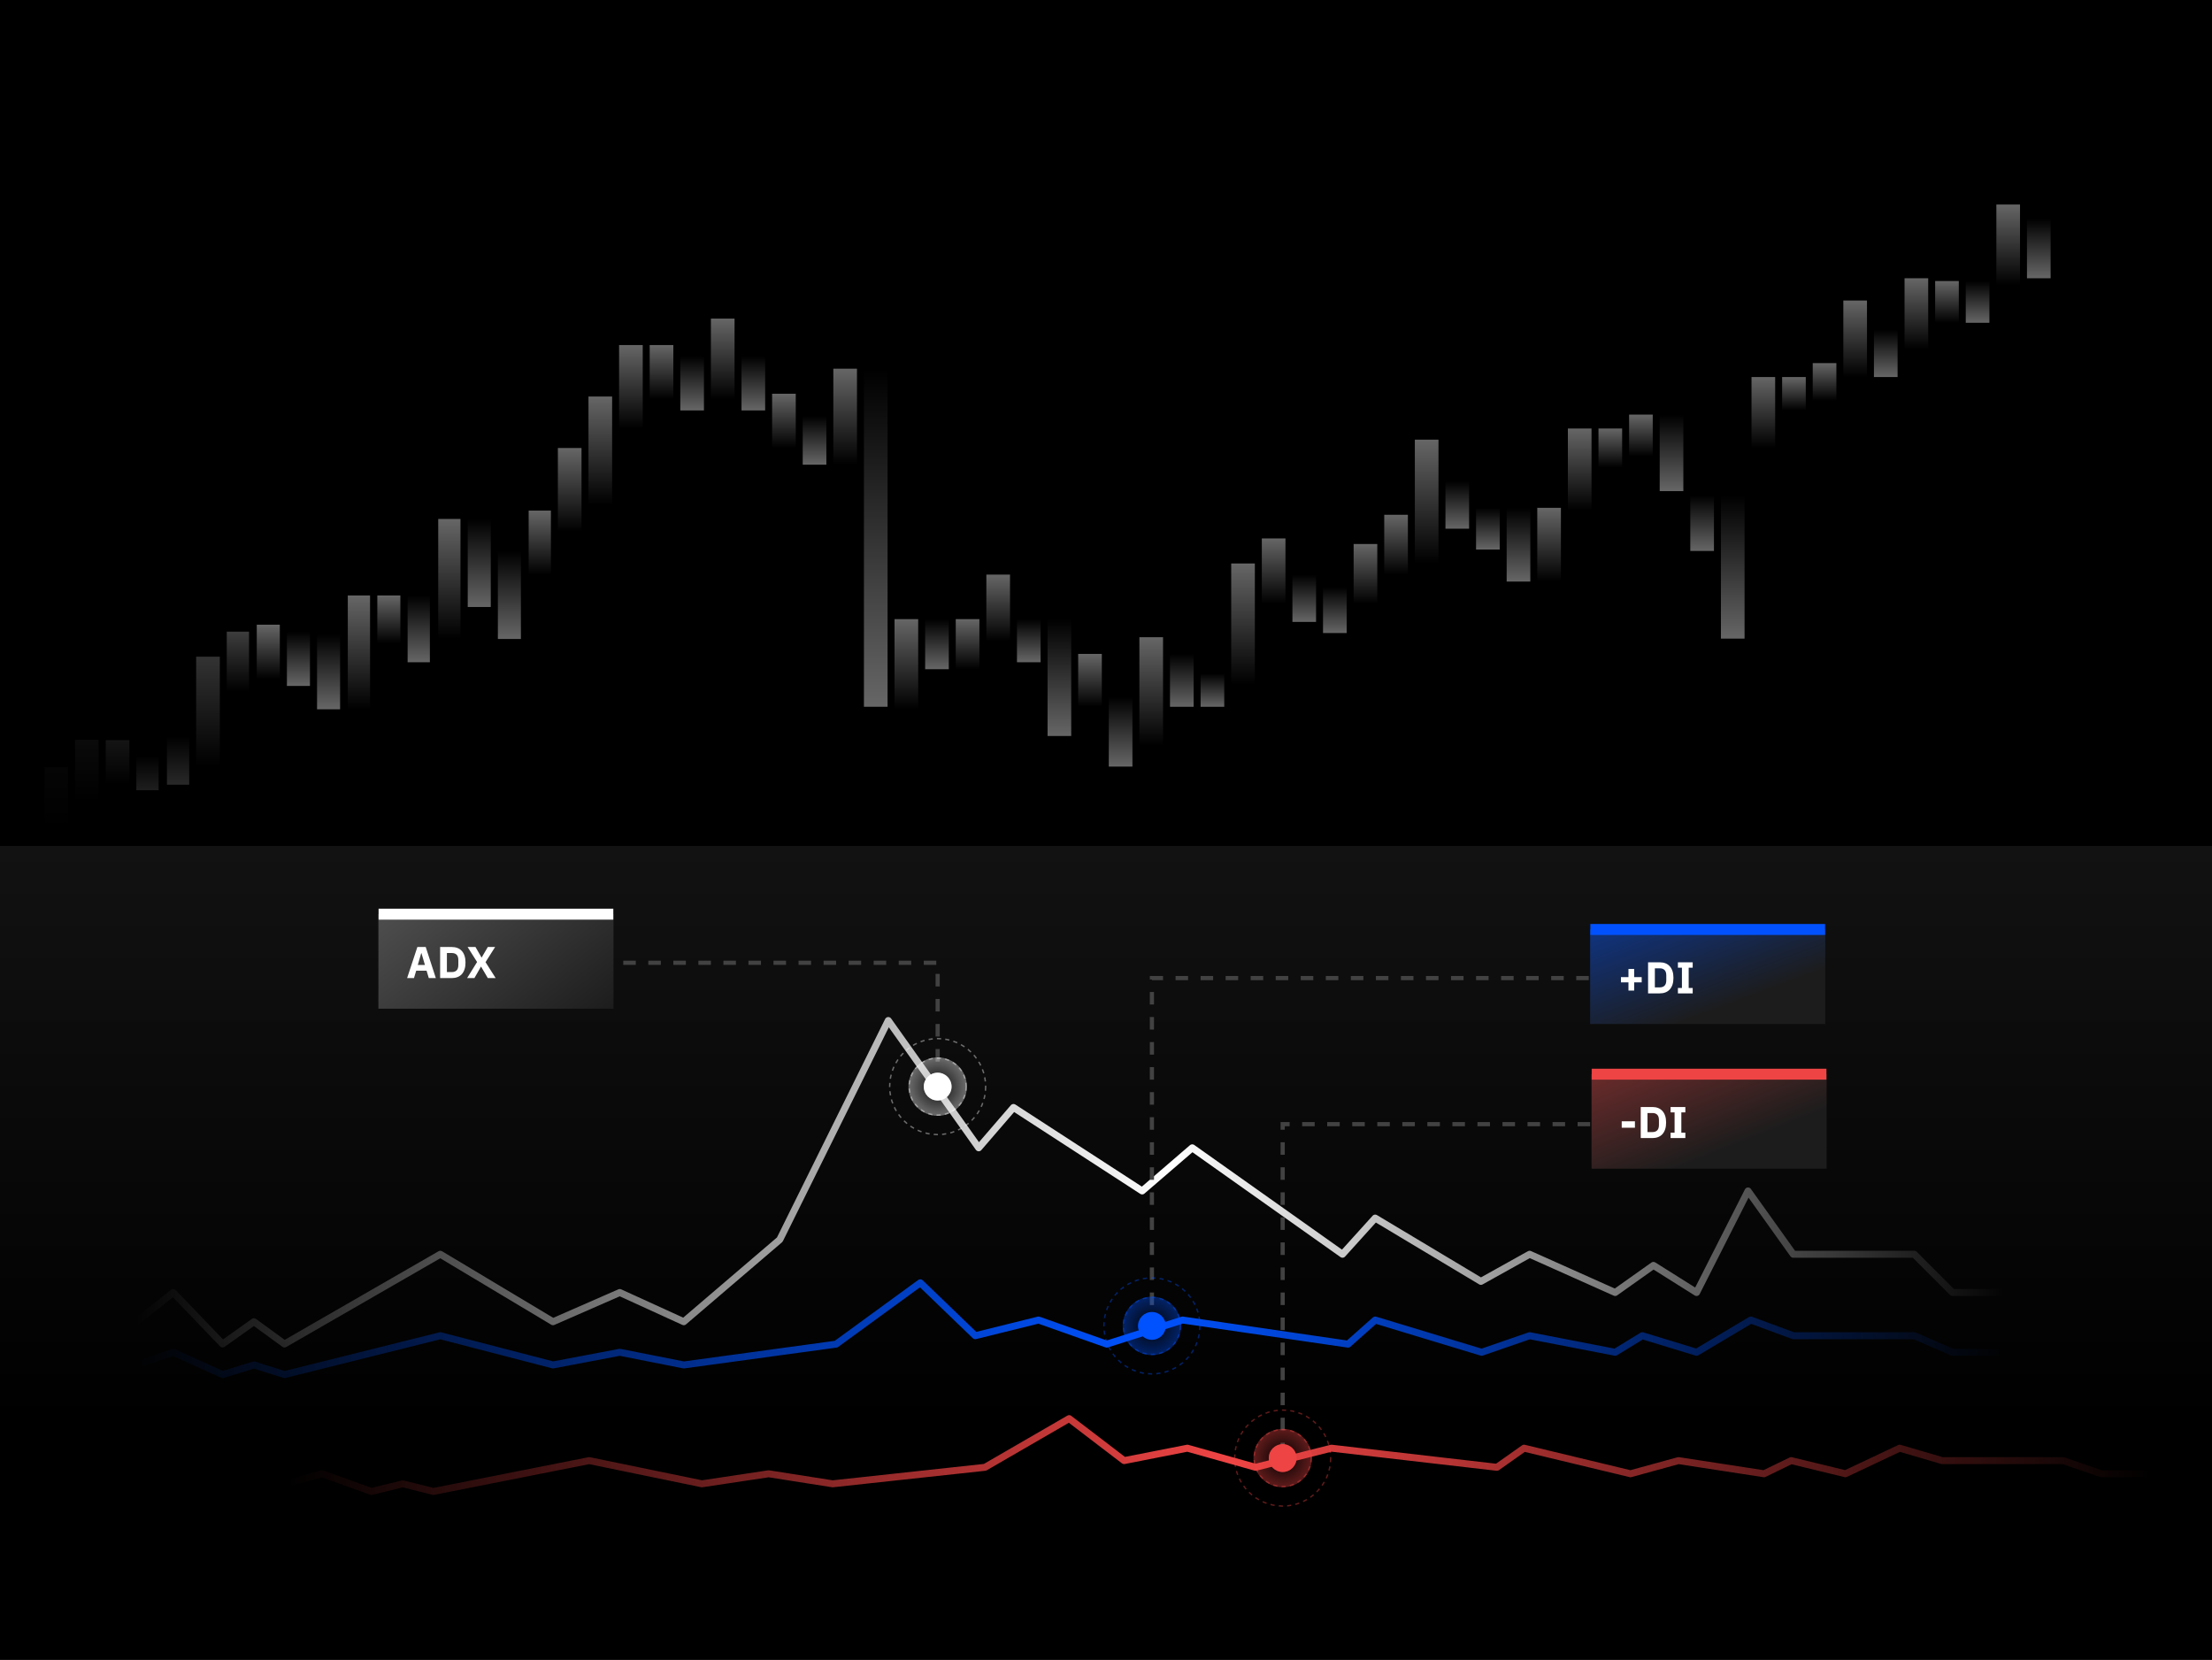 <svg width="1590" height="1193" viewBox="0 0 1590 1193" fill="none" xmlns="http://www.w3.org/2000/svg">
<rect x="0" y="0" width="1590" height="1193" fill="#333333" stroke="none"/>
<g clip-path="url(#clip0_572_1083)">
<rect width="1590" height="1193" fill="black"/>
<rect x="-40" y="608" width="1681" height="600" fill="url(#paint0_linear_572_1083)"/>
<path d="M98 950L124.5 929L160 966L182.5 950L204.5 966L316.5 901.5L397.5 950L445.5 929L491.5 950L560.5 891L638.5 733.5L703.5 825L728.5 796L821 856L857 825L965 901.5L988.5 875.5L1064.5 921L1099.5 901.5L1161 929L1188.5 909.5L1219.5 929L1256.5 856L1289 901.5H1376L1403.5 929H1442M1641 537V474.5" stroke="url(#paint1_linear_572_1083)" stroke-width="5" stroke-linejoin="round"/>
<path d="M98 981.066L124.5 971.965L160 988L182.5 981.066L204.5 988L316.5 960.048L397.5 981.066L445.5 971.965L491.5 981.066L601 966.115L661.5 922L701 960.048L746.5 948.78L795.5 966.115L850 948.78L969 966.115L988.5 948.78L1065 971.965L1099.5 960.048L1161 971.965L1180.5 960.048L1219.5 971.965L1258.5 948.78L1289 960.048H1376L1403.5 971.965H1442M1641 802.085V775" stroke="url(#paint2_linear_572_1083)" stroke-width="5" stroke-linejoin="round"/>
<path d="M205 1066.5L231.5 1059.28L267 1072L289.5 1066.5L311.5 1072L423.5 1049.82L504.5 1066.5L552.5 1059.28L598.5 1066.5L708 1054.64L768.5 1019.63L808 1049.82L853.5 1040.88L902.5 1054.64L957 1040.88L1076 1054.64L1095.5 1040.88L1172 1059.28L1206.5 1049.82L1268 1059.28L1287.5 1049.82L1326.5 1059.28L1365.5 1040.88L1396 1049.82H1483L1510.5 1059.28H1549M1748 924.49V903" stroke="url(#paint3_linear_572_1083)" stroke-width="5" stroke-linejoin="round"/>
<g opacity="0.4">
<rect opacity="0.1" x="53.957" y="531.721" width="16.928" height="45.275" fill="url(#paint4_linear_572_1083)"/>
<rect opacity="0.05" x="32" y="551.373" width="16.928" height="45.275" fill="url(#paint5_linear_572_1083)"/>
<rect opacity="0.2" x="76" y="532" width="17" height="32" fill="url(#paint6_linear_572_1083)"/>
<rect opacity="0.3" x="114" y="568" width="16" height="25" transform="rotate(-180 114 568)" fill="url(#paint7_linear_572_1083)"/>
<rect opacity="0.4" x="136" y="564" width="16" height="35" transform="rotate(-180 136 564)" fill="url(#paint8_linear_572_1083)"/>
<rect opacity="0.5" x="141" y="472" width="17" height="79" fill="url(#paint9_linear_572_1083)"/>
<rect opacity="0.6" x="163" y="454" width="16" height="43" fill="url(#paint10_linear_572_1083)"/>
<rect x="184.57" y="449" width="16.566" height="39.026" fill="url(#paint11_linear_572_1083)"/>
<rect x="222.801" y="493.025" width="16.566" height="39.026" transform="rotate(-180 222.801 493.025)" fill="url(#paint12_linear_572_1083)"/>
<rect x="244.465" y="509.809" width="16.566" height="53.809" transform="rotate(-180 244.465 509.809)" fill="url(#paint13_linear_572_1083)"/>
<rect x="250" y="428" width="16" height="82" fill="url(#paint14_linear_572_1083)"/>
<rect x="271.219" y="428" width="16.566" height="34.296" fill="url(#paint15_linear_572_1083)"/>
<rect x="309" y="476" width="16" height="48" transform="rotate(-180 309 476)" fill="url(#paint16_linear_572_1083)"/>
<rect x="315" y="373" width="16" height="86" fill="url(#paint17_linear_572_1083)"/>
<rect x="352.773" y="436.27" width="16.566" height="63.27" transform="rotate(-180 352.773 436.27)" fill="url(#paint18_linear_572_1083)"/>
<rect x="374.438" y="459.27" width="16.566" height="63.27" transform="rotate(-180 374.438 459.27)" fill="url(#paint19_linear_572_1083)"/>
<rect x="380" y="367" width="16" height="46" fill="url(#paint20_linear_572_1083)"/>
<rect x="401" y="322" width="17" height="60" fill="url(#paint21_linear_572_1083)"/>
<rect x="423" y="285" width="17" height="78" fill="url(#paint22_linear_572_1083)"/>
<rect x="445" y="248" width="17" height="60" fill="url(#paint23_linear_572_1083)"/>
<rect x="467" y="248" width="17" height="39" fill="url(#paint24_linear_572_1083)"/>
<rect x="506" y="295" width="17" height="39" transform="rotate(-180 506 295)" fill="url(#paint25_linear_572_1083)"/>
<rect x="550" y="295" width="17" height="39" transform="rotate(-180 550 295)" fill="url(#paint26_linear_572_1083)"/>
<rect x="555" y="283" width="17" height="39" fill="url(#paint27_linear_572_1083)"/>
<rect x="594" y="334" width="17" height="35" transform="rotate(-180 594 334)" fill="url(#paint28_linear_572_1083)"/>
<rect x="643" y="445" width="17" height="65" fill="url(#paint29_linear_572_1083)"/>
<rect x="682" y="481" width="17" height="36" transform="rotate(-180 682 481)" fill="url(#paint30_linear_572_1083)"/>
<rect x="687" y="445" width="17" height="36" fill="url(#paint31_linear_572_1083)"/>
<rect x="748" y="476" width="17" height="31" transform="rotate(-180 748 476)" fill="url(#paint32_linear_572_1083)"/>
<rect x="775" y="470" width="17" height="38" fill="url(#paint33_linear_572_1083)"/>
<rect x="858" y="508" width="17" height="38" transform="rotate(-180 858 508)" fill="url(#paint34_linear_572_1083)"/>
<rect x="880" y="508" width="17" height="24" transform="rotate(-180 880 508)" fill="url(#paint35_linear_572_1083)"/>
<rect x="814" y="551" width="17" height="50" transform="rotate(-180 814 551)" fill="url(#paint36_linear_572_1083)"/>
<rect x="819" y="458" width="17" height="78" fill="url(#paint37_linear_572_1083)"/>
<rect x="885" y="405" width="17" height="87" fill="url(#paint38_linear_572_1083)"/>
<rect x="907" y="387" width="17" height="47" fill="url(#paint39_linear_572_1083)"/>
<rect x="770" y="529" width="17" height="84" transform="rotate(-180 770 529)" fill="url(#paint40_linear_572_1083)"/>
<rect x="709" y="413" width="17" height="48" fill="url(#paint41_linear_572_1083)"/>
<rect x="946" y="447" width="17" height="34" transform="rotate(-180 946 447)" fill="url(#paint42_linear_572_1083)"/>
<rect x="1056" y="380" width="17" height="34" transform="rotate(-180 1056 380)" fill="url(#paint43_linear_572_1083)"/>
<rect x="1078" y="395" width="17" height="30" transform="rotate(-180 1078 395)" fill="url(#paint44_linear_572_1083)"/>
<rect x="1100" y="418" width="17" height="53" transform="rotate(-180 1100 418)" fill="url(#paint45_linear_572_1083)"/>
<rect x="1105" y="365" width="17" height="53" fill="url(#paint46_linear_572_1083)"/>
<rect x="1127" y="308" width="17" height="59" fill="url(#paint47_linear_572_1083)"/>
<rect x="1149" y="308" width="17" height="28" fill="url(#paint48_linear_572_1083)"/>
<rect x="1171" y="298" width="17" height="30" fill="url(#paint49_linear_572_1083)"/>
<rect x="1210" y="353" width="17" height="55" transform="rotate(-180 1210 353)" fill="url(#paint50_linear_572_1083)"/>
<rect x="1232" y="396" width="17" height="40" transform="rotate(-180 1232 396)" fill="url(#paint51_linear_572_1083)"/>
<rect x="1254" y="459" width="17" height="103" transform="rotate(-180 1254 459)" fill="url(#paint52_linear_572_1083)"/>
<rect x="1259" y="271" width="17" height="51" fill="url(#paint53_linear_572_1083)"/>
<rect x="1281" y="271" width="17" height="24" fill="url(#paint54_linear_572_1083)"/>
<rect x="1303" y="261" width="17" height="27" fill="url(#paint55_linear_572_1083)"/>
<rect x="1364" y="271" width="17" height="34" transform="rotate(-180 1364 271)" fill="url(#paint56_linear_572_1083)"/>
<rect x="1325" y="216" width="17" height="55" fill="url(#paint57_linear_572_1083)"/>
<rect x="1369" y="200" width="17" height="51" fill="url(#paint58_linear_572_1083)"/>
<rect x="1391" y="202" width="17" height="30" fill="url(#paint59_linear_572_1083)"/>
<rect x="1435" y="147" width="17" height="58" fill="url(#paint60_linear_572_1083)"/>
<rect x="1474" y="200" width="17" height="43" transform="rotate(-180 1474 200)" fill="url(#paint61_linear_572_1083)"/>
<rect x="1430" y="232" width="17" height="30" transform="rotate(-180 1430 232)" fill="url(#paint62_linear_572_1083)"/>
<rect x="968" y="455" width="17" height="33" transform="rotate(-180 968 455)" fill="url(#paint63_linear_572_1083)"/>
<rect x="973" y="391" width="17" height="43" fill="url(#paint64_linear_572_1083)"/>
<rect x="995" y="370" width="17" height="43" fill="url(#paint65_linear_572_1083)"/>
<rect x="1017" y="316" width="17" height="89" fill="url(#paint66_linear_572_1083)"/>
<rect x="599" y="265" width="17" height="69" fill="url(#paint67_linear_572_1083)"/>
<rect x="638" y="508" width="17" height="243" transform="rotate(-180 638 508)" fill="url(#paint68_linear_572_1083)"/>
<rect x="511" y="229" width="17" height="58" fill="url(#paint69_linear_572_1083)"/>
</g>
<path d="M674 781L674 692L441 692" stroke="#424242" stroke-width="3" stroke-dasharray="9 9"/>
<path d="M828 956L828 703L1143 703" stroke="#424242" stroke-width="3" stroke-dasharray="9 9"/>
<path d="M922 1046L922 808L1164 808" stroke="#424242" stroke-width="3" stroke-dasharray="9 9"/>
<mask id="path-74-outside-1_572_1083" maskUnits="userSpaceOnUse" x="272" y="653" width="169" height="72" fill="black">
<rect fill="white" x="272" y="653" width="169" height="72"/>
<path d="M272 657H441V725H272V657Z"/>
</mask>
<path d="M272 657H441V725H272V657Z" fill="url(#paint70_linear_572_1083)"/>
<path d="M272 661H441V653H272V661Z" fill="white" mask="url(#path-74-outside-1_572_1083)"/>
<path d="M308.224 703L306.624 697.688H299.168L297.568 703H292.64L300 680.664H306.016L313.28 703H308.224ZM302.944 685.08H302.784L300.32 693.56H305.44L302.944 685.08ZM316.37 680.664H324.786C326.258 680.664 327.602 680.899 328.818 681.368C330.034 681.837 331.069 682.541 331.922 683.48C332.776 684.397 333.437 685.56 333.906 686.968C334.376 688.355 334.61 689.976 334.61 691.832C334.61 693.688 334.376 695.32 333.906 696.728C333.437 698.115 332.776 699.277 331.922 700.216C331.069 701.133 330.034 701.827 328.818 702.296C327.602 702.765 326.258 703 324.786 703H316.37V680.664ZM324.786 698.68C326.237 698.68 327.378 698.275 328.21 697.464C329.042 696.653 329.458 695.352 329.458 693.56V690.104C329.458 688.312 329.042 687.011 328.21 686.2C327.378 685.389 326.237 684.984 324.786 684.984H321.234V698.68H324.786ZM356.274 703H350.642L345.81 694.776H345.714L341.01 703H335.762L342.93 691.448L336.114 680.664H341.778L346.13 688.216H346.226L350.642 680.664H355.89L349.01 691.544L356.274 703Z" fill="white"/>
<mask id="path-77-outside-2_572_1083" maskUnits="userSpaceOnUse" x="1143" y="664" width="169" height="72" fill="black">
<rect fill="white" x="1143" y="664" width="169" height="72"/>
<path d="M1143 668H1312V736H1143V668Z"/>
</mask>
<path d="M1143 668H1312V736H1143V668Z" fill="url(#paint71_linear_572_1083)"/>
<path d="M1143 672H1312V664H1143V672Z" fill="#0152FE" mask="url(#path-77-outside-2_572_1083)"/>
<path d="M1170.55 711.984V706.096H1165.14V702.32H1170.55V696.432H1174.65V702.32H1180.06V706.096H1174.65V711.984H1170.55ZM1184.65 691.664H1193.07C1194.54 691.664 1195.88 691.899 1197.1 692.368C1198.32 692.837 1199.35 693.541 1200.2 694.48C1201.06 695.397 1201.72 696.56 1202.19 697.968C1202.66 699.355 1202.89 700.976 1202.89 702.832C1202.89 704.688 1202.66 706.32 1202.19 707.728C1201.72 709.115 1201.06 710.277 1200.2 711.216C1199.35 712.133 1198.32 712.827 1197.1 713.296C1195.88 713.765 1194.54 714 1193.07 714H1184.65V691.664ZM1193.07 709.68C1194.52 709.68 1195.66 709.275 1196.49 708.464C1197.32 707.653 1197.74 706.352 1197.74 704.56V701.104C1197.74 699.312 1197.32 698.011 1196.49 697.2C1195.66 696.389 1194.52 695.984 1193.07 695.984H1189.52V709.68H1193.07ZM1206.1 714V710.128H1208.98V695.536H1206.1V691.664H1216.72V695.536H1213.84V710.128H1216.72V714H1206.1Z" fill="white"/>
<mask id="path-80-outside-3_572_1083" maskUnits="userSpaceOnUse" x="1144" y="768" width="169" height="72" fill="black">
<rect fill="white" x="1144" y="768" width="169" height="72"/>
<path d="M1144 772H1313V840H1144V772Z"/>
</mask>
<path d="M1144 772H1313V840H1144V772Z" fill="url(#paint72_linear_572_1083)"/>
<path d="M1144 776H1313V768H1144V776Z" fill="#EF4444" mask="url(#path-80-outside-3_572_1083)"/>
<path d="M1165.7 810.544V805.936H1175.2V810.544H1165.7ZM1179.37 795.664H1187.79C1189.26 795.664 1190.6 795.899 1191.82 796.368C1193.03 796.837 1194.07 797.541 1194.92 798.48C1195.78 799.397 1196.44 800.56 1196.91 801.968C1197.38 803.355 1197.61 804.976 1197.61 806.832C1197.61 808.688 1197.38 810.32 1196.91 811.728C1196.44 813.115 1195.78 814.277 1194.92 815.216C1194.07 816.133 1193.03 816.827 1191.82 817.296C1190.6 817.765 1189.26 818 1187.79 818H1179.37V795.664ZM1187.79 813.68C1189.24 813.68 1190.38 813.275 1191.21 812.464C1192.04 811.653 1192.46 810.352 1192.46 808.56V805.104C1192.46 803.312 1192.04 802.011 1191.21 801.2C1190.38 800.389 1189.24 799.984 1187.79 799.984H1184.23V813.68H1187.79ZM1200.82 818V814.128H1203.7V799.536H1200.82V795.664H1211.44V799.536H1208.56V814.128H1211.44V818H1200.82Z" fill="white"/>
<circle cx="674" cy="781" r="21" fill="url(#paint73_radial_572_1083)" fill-opacity="0.4"/>
<circle cx="674" cy="781" r="20.5" stroke="white" stroke-opacity="0.4" stroke-dasharray="3 3"/>
<circle cx="674" cy="781" r="10" fill="white"/>
<circle cx="674" cy="781" r="9.5" stroke="white" stroke-opacity="0.4"/>
<circle cx="674" cy="781" r="34.5" stroke="white" stroke-opacity="0.4" stroke-dasharray="3 3"/>
<circle cx="828" cy="953" r="21" fill="url(#paint74_radial_572_1083)" fill-opacity="0.4"/>
<circle cx="828" cy="953" r="20.5" stroke="#0052FF" stroke-opacity="0.4" stroke-dasharray="3 3"/>
<circle cx="828" cy="953" r="10" fill="#0052FF"/>
<circle cx="828" cy="953" r="34.5" stroke="#0052FF" stroke-opacity="0.4" stroke-dasharray="3 3"/>
<circle cx="922" cy="1048" r="21" fill="url(#paint75_radial_572_1083)" fill-opacity="0.4"/>
<circle cx="922" cy="1048" r="20.5" stroke="#EF4444" stroke-opacity="0.4" stroke-dasharray="3 3"/>
<circle cx="922" cy="1048" r="10" fill="#EF4444"/>
<circle cx="922" cy="1048" r="9.5" stroke="#EF4444" stroke-opacity="0.4"/>
<circle cx="922" cy="1048" r="34.5" stroke="#EF4444" stroke-opacity="0.4" stroke-dasharray="3 3"/>
</g>
<defs>
<linearGradient id="paint0_linear_572_1083" x1="800.5" y1="608" x2="800.5" y2="1022.13" gradientUnits="userSpaceOnUse">
<stop stop-color="#121212"/>
<stop offset="1" stop-color="#121212" stop-opacity="0"/>
</linearGradient>
<linearGradient id="paint1_linear_572_1083" x1="98" y1="720.25" x2="1440.5" y2="720.25" gradientUnits="userSpaceOnUse">
<stop stop-color="white" stop-opacity="0"/>
<stop offset="0.555" stop-color="white"/>
<stop offset="1" stop-color="white" stop-opacity="0"/>
</linearGradient>
<linearGradient id="paint2_linear_572_1083" x1="98" y1="881.5" x2="1440.5" y2="881.5" gradientUnits="userSpaceOnUse">
<stop stop-color="#0052FF" stop-opacity="0"/>
<stop offset="0.54" stop-color="#0052FF"/>
<stop offset="1" stop-color="#0052FF" stop-opacity="0"/>
</linearGradient>
<linearGradient id="paint3_linear_572_1083" x1="205" y1="987.5" x2="1547.5" y2="987.5" gradientUnits="userSpaceOnUse">
<stop stop-color="#EF4444" stop-opacity="0"/>
<stop offset="0.505" stop-color="#EF4444"/>
<stop offset="1" stop-color="#EF4444" stop-opacity="0"/>
</linearGradient>
<linearGradient id="paint4_linear_572_1083" x1="62.421" y1="531.721" x2="62.421" y2="576.996" gradientUnits="userSpaceOnUse">
<stop stop-color="white"/>
<stop offset="1" stop-color="white" stop-opacity="0"/>
</linearGradient>
<linearGradient id="paint5_linear_572_1083" x1="40.464" y1="551.373" x2="40.464" y2="596.648" gradientUnits="userSpaceOnUse">
<stop stop-color="white"/>
<stop offset="1" stop-color="white" stop-opacity="0"/>
</linearGradient>
<linearGradient id="paint6_linear_572_1083" x1="84.5" y1="532" x2="84.5" y2="564" gradientUnits="userSpaceOnUse">
<stop stop-color="white"/>
<stop offset="1" stop-color="white" stop-opacity="0"/>
</linearGradient>
<linearGradient id="paint7_linear_572_1083" x1="122" y1="568" x2="122" y2="593" gradientUnits="userSpaceOnUse">
<stop stop-color="white"/>
<stop offset="1" stop-color="white" stop-opacity="0"/>
</linearGradient>
<linearGradient id="paint8_linear_572_1083" x1="144" y1="564" x2="144" y2="599" gradientUnits="userSpaceOnUse">
<stop stop-color="white"/>
<stop offset="1" stop-color="white" stop-opacity="0"/>
</linearGradient>
<linearGradient id="paint9_linear_572_1083" x1="149.5" y1="472" x2="149.5" y2="551" gradientUnits="userSpaceOnUse">
<stop stop-color="white"/>
<stop offset="1" stop-color="white" stop-opacity="0"/>
</linearGradient>
<linearGradient id="paint10_linear_572_1083" x1="171" y1="454" x2="171" y2="497" gradientUnits="userSpaceOnUse">
<stop stop-color="white"/>
<stop offset="1" stop-color="white" stop-opacity="0"/>
</linearGradient>
<linearGradient id="paint11_linear_572_1083" x1="192.853" y1="449" x2="192.853" y2="488.026" gradientUnits="userSpaceOnUse">
<stop stop-color="white"/>
<stop offset="1" stop-color="white" stop-opacity="0"/>
</linearGradient>
<linearGradient id="paint12_linear_572_1083" x1="231.084" y1="493.025" x2="231.084" y2="532.051" gradientUnits="userSpaceOnUse">
<stop stop-color="white"/>
<stop offset="1" stop-color="white" stop-opacity="0"/>
</linearGradient>
<linearGradient id="paint13_linear_572_1083" x1="252.748" y1="509.809" x2="252.748" y2="563.617" gradientUnits="userSpaceOnUse">
<stop stop-color="white"/>
<stop offset="1" stop-color="white" stop-opacity="0"/>
</linearGradient>
<linearGradient id="paint14_linear_572_1083" x1="258" y1="428" x2="258" y2="510" gradientUnits="userSpaceOnUse">
<stop stop-color="white"/>
<stop offset="1" stop-color="white" stop-opacity="0"/>
</linearGradient>
<linearGradient id="paint15_linear_572_1083" x1="279.502" y1="428" x2="279.502" y2="462.296" gradientUnits="userSpaceOnUse">
<stop stop-color="white"/>
<stop offset="1" stop-color="white" stop-opacity="0"/>
</linearGradient>
<linearGradient id="paint16_linear_572_1083" x1="317" y1="476" x2="317" y2="524" gradientUnits="userSpaceOnUse">
<stop stop-color="white"/>
<stop offset="1" stop-color="white" stop-opacity="0"/>
</linearGradient>
<linearGradient id="paint17_linear_572_1083" x1="323" y1="373" x2="323" y2="459" gradientUnits="userSpaceOnUse">
<stop stop-color="white"/>
<stop offset="1" stop-color="white" stop-opacity="0"/>
</linearGradient>
<linearGradient id="paint18_linear_572_1083" x1="361.056" y1="436.27" x2="361.056" y2="499.539" gradientUnits="userSpaceOnUse">
<stop stop-color="white"/>
<stop offset="1" stop-color="white" stop-opacity="0"/>
</linearGradient>
<linearGradient id="paint19_linear_572_1083" x1="382.72" y1="459.27" x2="382.72" y2="522.539" gradientUnits="userSpaceOnUse">
<stop stop-color="white"/>
<stop offset="1" stop-color="white" stop-opacity="0"/>
</linearGradient>
<linearGradient id="paint20_linear_572_1083" x1="388" y1="367" x2="388" y2="413" gradientUnits="userSpaceOnUse">
<stop stop-color="white"/>
<stop offset="1" stop-color="white" stop-opacity="0"/>
</linearGradient>
<linearGradient id="paint21_linear_572_1083" x1="409.5" y1="322" x2="409.5" y2="382" gradientUnits="userSpaceOnUse">
<stop stop-color="white"/>
<stop offset="1" stop-color="white" stop-opacity="0"/>
</linearGradient>
<linearGradient id="paint22_linear_572_1083" x1="431.5" y1="285" x2="431.5" y2="363" gradientUnits="userSpaceOnUse">
<stop stop-color="white"/>
<stop offset="1" stop-color="white" stop-opacity="0"/>
</linearGradient>
<linearGradient id="paint23_linear_572_1083" x1="453.5" y1="248" x2="453.5" y2="308" gradientUnits="userSpaceOnUse">
<stop stop-color="white"/>
<stop offset="1" stop-color="white" stop-opacity="0"/>
</linearGradient>
<linearGradient id="paint24_linear_572_1083" x1="475.5" y1="248" x2="475.5" y2="287" gradientUnits="userSpaceOnUse">
<stop stop-color="white"/>
<stop offset="1" stop-color="white" stop-opacity="0"/>
</linearGradient>
<linearGradient id="paint25_linear_572_1083" x1="514.5" y1="295" x2="514.5" y2="334" gradientUnits="userSpaceOnUse">
<stop stop-color="white"/>
<stop offset="1" stop-color="white" stop-opacity="0"/>
</linearGradient>
<linearGradient id="paint26_linear_572_1083" x1="558.5" y1="295" x2="558.5" y2="334" gradientUnits="userSpaceOnUse">
<stop stop-color="white"/>
<stop offset="1" stop-color="white" stop-opacity="0"/>
</linearGradient>
<linearGradient id="paint27_linear_572_1083" x1="563.5" y1="283" x2="563.5" y2="322" gradientUnits="userSpaceOnUse">
<stop stop-color="white"/>
<stop offset="1" stop-color="white" stop-opacity="0"/>
</linearGradient>
<linearGradient id="paint28_linear_572_1083" x1="602.5" y1="334" x2="602.5" y2="369" gradientUnits="userSpaceOnUse">
<stop stop-color="white"/>
<stop offset="1" stop-color="white" stop-opacity="0"/>
</linearGradient>
<linearGradient id="paint29_linear_572_1083" x1="651.5" y1="445" x2="651.5" y2="510" gradientUnits="userSpaceOnUse">
<stop stop-color="white"/>
<stop offset="1" stop-color="white" stop-opacity="0"/>
</linearGradient>
<linearGradient id="paint30_linear_572_1083" x1="690.5" y1="481" x2="690.5" y2="517" gradientUnits="userSpaceOnUse">
<stop stop-color="white"/>
<stop offset="1" stop-color="white" stop-opacity="0"/>
</linearGradient>
<linearGradient id="paint31_linear_572_1083" x1="695.5" y1="445" x2="695.5" y2="481" gradientUnits="userSpaceOnUse">
<stop stop-color="white"/>
<stop offset="1" stop-color="white" stop-opacity="0"/>
</linearGradient>
<linearGradient id="paint32_linear_572_1083" x1="756.5" y1="476" x2="756.5" y2="507" gradientUnits="userSpaceOnUse">
<stop stop-color="white"/>
<stop offset="1" stop-color="white" stop-opacity="0"/>
</linearGradient>
<linearGradient id="paint33_linear_572_1083" x1="783.5" y1="470" x2="783.5" y2="508" gradientUnits="userSpaceOnUse">
<stop stop-color="white"/>
<stop offset="1" stop-color="white" stop-opacity="0"/>
</linearGradient>
<linearGradient id="paint34_linear_572_1083" x1="866.5" y1="508" x2="866.5" y2="546" gradientUnits="userSpaceOnUse">
<stop stop-color="white"/>
<stop offset="1" stop-color="white" stop-opacity="0"/>
</linearGradient>
<linearGradient id="paint35_linear_572_1083" x1="888.5" y1="508" x2="888.5" y2="532" gradientUnits="userSpaceOnUse">
<stop stop-color="white"/>
<stop offset="1" stop-color="white" stop-opacity="0"/>
</linearGradient>
<linearGradient id="paint36_linear_572_1083" x1="822.5" y1="551" x2="822.5" y2="601" gradientUnits="userSpaceOnUse">
<stop stop-color="white"/>
<stop offset="1" stop-color="white" stop-opacity="0"/>
</linearGradient>
<linearGradient id="paint37_linear_572_1083" x1="827.5" y1="458" x2="827.5" y2="536" gradientUnits="userSpaceOnUse">
<stop stop-color="white"/>
<stop offset="1" stop-color="white" stop-opacity="0"/>
</linearGradient>
<linearGradient id="paint38_linear_572_1083" x1="893.5" y1="405" x2="893.5" y2="492" gradientUnits="userSpaceOnUse">
<stop stop-color="white"/>
<stop offset="1" stop-color="white" stop-opacity="0"/>
</linearGradient>
<linearGradient id="paint39_linear_572_1083" x1="915.5" y1="387" x2="915.5" y2="434" gradientUnits="userSpaceOnUse">
<stop stop-color="white"/>
<stop offset="1" stop-color="white" stop-opacity="0"/>
</linearGradient>
<linearGradient id="paint40_linear_572_1083" x1="778.5" y1="529" x2="778.5" y2="613" gradientUnits="userSpaceOnUse">
<stop stop-color="white"/>
<stop offset="1" stop-color="white" stop-opacity="0"/>
</linearGradient>
<linearGradient id="paint41_linear_572_1083" x1="717.5" y1="413" x2="717.5" y2="461" gradientUnits="userSpaceOnUse">
<stop stop-color="white"/>
<stop offset="1" stop-color="white" stop-opacity="0"/>
</linearGradient>
<linearGradient id="paint42_linear_572_1083" x1="954.5" y1="447" x2="954.5" y2="481" gradientUnits="userSpaceOnUse">
<stop stop-color="white"/>
<stop offset="1" stop-color="white" stop-opacity="0"/>
</linearGradient>
<linearGradient id="paint43_linear_572_1083" x1="1064.5" y1="380" x2="1064.5" y2="414" gradientUnits="userSpaceOnUse">
<stop stop-color="white"/>
<stop offset="1" stop-color="white" stop-opacity="0"/>
</linearGradient>
<linearGradient id="paint44_linear_572_1083" x1="1086.5" y1="395" x2="1086.5" y2="425" gradientUnits="userSpaceOnUse">
<stop stop-color="white"/>
<stop offset="1" stop-color="white" stop-opacity="0"/>
</linearGradient>
<linearGradient id="paint45_linear_572_1083" x1="1108.5" y1="418" x2="1108.5" y2="471" gradientUnits="userSpaceOnUse">
<stop stop-color="white"/>
<stop offset="1" stop-color="white" stop-opacity="0"/>
</linearGradient>
<linearGradient id="paint46_linear_572_1083" x1="1113.5" y1="365" x2="1113.5" y2="418" gradientUnits="userSpaceOnUse">
<stop stop-color="white"/>
<stop offset="1" stop-color="white" stop-opacity="0"/>
</linearGradient>
<linearGradient id="paint47_linear_572_1083" x1="1135.5" y1="308" x2="1135.5" y2="367" gradientUnits="userSpaceOnUse">
<stop stop-color="white"/>
<stop offset="1" stop-color="white" stop-opacity="0"/>
</linearGradient>
<linearGradient id="paint48_linear_572_1083" x1="1157.5" y1="308" x2="1157.5" y2="336" gradientUnits="userSpaceOnUse">
<stop stop-color="white"/>
<stop offset="1" stop-color="white" stop-opacity="0"/>
</linearGradient>
<linearGradient id="paint49_linear_572_1083" x1="1179.5" y1="298" x2="1179.5" y2="328" gradientUnits="userSpaceOnUse">
<stop stop-color="white"/>
<stop offset="1" stop-color="white" stop-opacity="0"/>
</linearGradient>
<linearGradient id="paint50_linear_572_1083" x1="1218.5" y1="353" x2="1218.5" y2="408" gradientUnits="userSpaceOnUse">
<stop stop-color="white"/>
<stop offset="1" stop-color="white" stop-opacity="0"/>
</linearGradient>
<linearGradient id="paint51_linear_572_1083" x1="1240.5" y1="396" x2="1240.5" y2="436" gradientUnits="userSpaceOnUse">
<stop stop-color="white"/>
<stop offset="1" stop-color="white" stop-opacity="0"/>
</linearGradient>
<linearGradient id="paint52_linear_572_1083" x1="1262.5" y1="459" x2="1262.5" y2="562" gradientUnits="userSpaceOnUse">
<stop stop-color="white"/>
<stop offset="1" stop-color="white" stop-opacity="0"/>
</linearGradient>
<linearGradient id="paint53_linear_572_1083" x1="1267.5" y1="271" x2="1267.5" y2="322" gradientUnits="userSpaceOnUse">
<stop stop-color="white"/>
<stop offset="1" stop-color="white" stop-opacity="0"/>
</linearGradient>
<linearGradient id="paint54_linear_572_1083" x1="1289.5" y1="271" x2="1289.5" y2="295" gradientUnits="userSpaceOnUse">
<stop stop-color="white"/>
<stop offset="1" stop-color="white" stop-opacity="0"/>
</linearGradient>
<linearGradient id="paint55_linear_572_1083" x1="1311.5" y1="261" x2="1311.5" y2="288" gradientUnits="userSpaceOnUse">
<stop stop-color="white"/>
<stop offset="1" stop-color="white" stop-opacity="0"/>
</linearGradient>
<linearGradient id="paint56_linear_572_1083" x1="1372.5" y1="271" x2="1372.5" y2="305" gradientUnits="userSpaceOnUse">
<stop stop-color="white"/>
<stop offset="1" stop-color="white" stop-opacity="0"/>
</linearGradient>
<linearGradient id="paint57_linear_572_1083" x1="1333.5" y1="216" x2="1333.5" y2="271" gradientUnits="userSpaceOnUse">
<stop stop-color="white"/>
<stop offset="1" stop-color="white" stop-opacity="0"/>
</linearGradient>
<linearGradient id="paint58_linear_572_1083" x1="1377.5" y1="200" x2="1377.5" y2="251" gradientUnits="userSpaceOnUse">
<stop stop-color="white"/>
<stop offset="1" stop-color="white" stop-opacity="0"/>
</linearGradient>
<linearGradient id="paint59_linear_572_1083" x1="1399.5" y1="202" x2="1399.5" y2="232" gradientUnits="userSpaceOnUse">
<stop stop-color="white"/>
<stop offset="1" stop-color="white" stop-opacity="0"/>
</linearGradient>
<linearGradient id="paint60_linear_572_1083" x1="1443.5" y1="147" x2="1443.5" y2="205" gradientUnits="userSpaceOnUse">
<stop stop-color="white"/>
<stop offset="1" stop-color="white" stop-opacity="0"/>
</linearGradient>
<linearGradient id="paint61_linear_572_1083" x1="1482.5" y1="200" x2="1482.5" y2="243" gradientUnits="userSpaceOnUse">
<stop stop-color="white"/>
<stop offset="1" stop-color="white" stop-opacity="0"/>
</linearGradient>
<linearGradient id="paint62_linear_572_1083" x1="1438.5" y1="232" x2="1438.5" y2="262" gradientUnits="userSpaceOnUse">
<stop stop-color="white"/>
<stop offset="1" stop-color="white" stop-opacity="0"/>
</linearGradient>
<linearGradient id="paint63_linear_572_1083" x1="976.5" y1="455" x2="976.5" y2="488" gradientUnits="userSpaceOnUse">
<stop stop-color="white"/>
<stop offset="1" stop-color="white" stop-opacity="0"/>
</linearGradient>
<linearGradient id="paint64_linear_572_1083" x1="981.5" y1="391" x2="981.5" y2="434" gradientUnits="userSpaceOnUse">
<stop stop-color="white"/>
<stop offset="1" stop-color="white" stop-opacity="0"/>
</linearGradient>
<linearGradient id="paint65_linear_572_1083" x1="1003.5" y1="370" x2="1003.5" y2="413" gradientUnits="userSpaceOnUse">
<stop stop-color="white"/>
<stop offset="1" stop-color="white" stop-opacity="0"/>
</linearGradient>
<linearGradient id="paint66_linear_572_1083" x1="1025.5" y1="316" x2="1025.5" y2="405" gradientUnits="userSpaceOnUse">
<stop stop-color="white"/>
<stop offset="1" stop-color="white" stop-opacity="0"/>
</linearGradient>
<linearGradient id="paint67_linear_572_1083" x1="607.5" y1="265" x2="607.5" y2="334" gradientUnits="userSpaceOnUse">
<stop stop-color="white"/>
<stop offset="1" stop-color="white" stop-opacity="0"/>
</linearGradient>
<linearGradient id="paint68_linear_572_1083" x1="646.5" y1="508" x2="646.5" y2="751" gradientUnits="userSpaceOnUse">
<stop stop-color="white"/>
<stop offset="1" stop-color="white" stop-opacity="0"/>
</linearGradient>
<linearGradient id="paint69_linear_572_1083" x1="519.5" y1="229" x2="519.5" y2="287" gradientUnits="userSpaceOnUse">
<stop stop-color="white"/>
<stop offset="1" stop-color="white" stop-opacity="0"/>
</linearGradient>
<linearGradient id="paint70_linear_572_1083" x1="368.5" y1="783.5" x2="170" y2="528" gradientUnits="userSpaceOnUse">
<stop stop-color="#1C1C1C"/>
<stop offset="1" stop-color="#828282"/>
</linearGradient>
<linearGradient id="paint71_linear_572_1083" x1="1143" y1="760" x2="1075" y2="578.5" gradientUnits="userSpaceOnUse">
<stop stop-color="#1C1C1C"/>
<stop offset="1" stop-color="#0052FF"/>
</linearGradient>
<linearGradient id="paint72_linear_572_1083" x1="1153" y1="861.5" x2="1068" y2="648.5" gradientUnits="userSpaceOnUse">
<stop stop-color="#1C1C1C"/>
<stop offset="1" stop-color="#EF4444"/>
</linearGradient>
<radialGradient id="paint73_radial_572_1083" cx="0" cy="0" r="1" gradientUnits="userSpaceOnUse" gradientTransform="translate(674 781) rotate(90) scale(21)">
<stop stop-color="white" stop-opacity="0"/>
<stop offset="1" stop-color="white"/>
</radialGradient>
<radialGradient id="paint74_radial_572_1083" cx="0" cy="0" r="1" gradientUnits="userSpaceOnUse" gradientTransform="translate(828 953) rotate(90) scale(21)">
<stop stop-color="#0052FF" stop-opacity="0"/>
<stop offset="1" stop-color="#0052FF"/>
</radialGradient>
<radialGradient id="paint75_radial_572_1083" cx="0" cy="0" r="1" gradientUnits="userSpaceOnUse" gradientTransform="translate(922 1048) rotate(90) scale(21)">
<stop stop-color="#EF4444" stop-opacity="0"/>
<stop offset="1" stop-color="#EF4444"/>
</radialGradient>
<clipPath id="clip0_572_1083">
<rect width="1590" height="1193" fill="white"/>
</clipPath>
</defs>
</svg>

